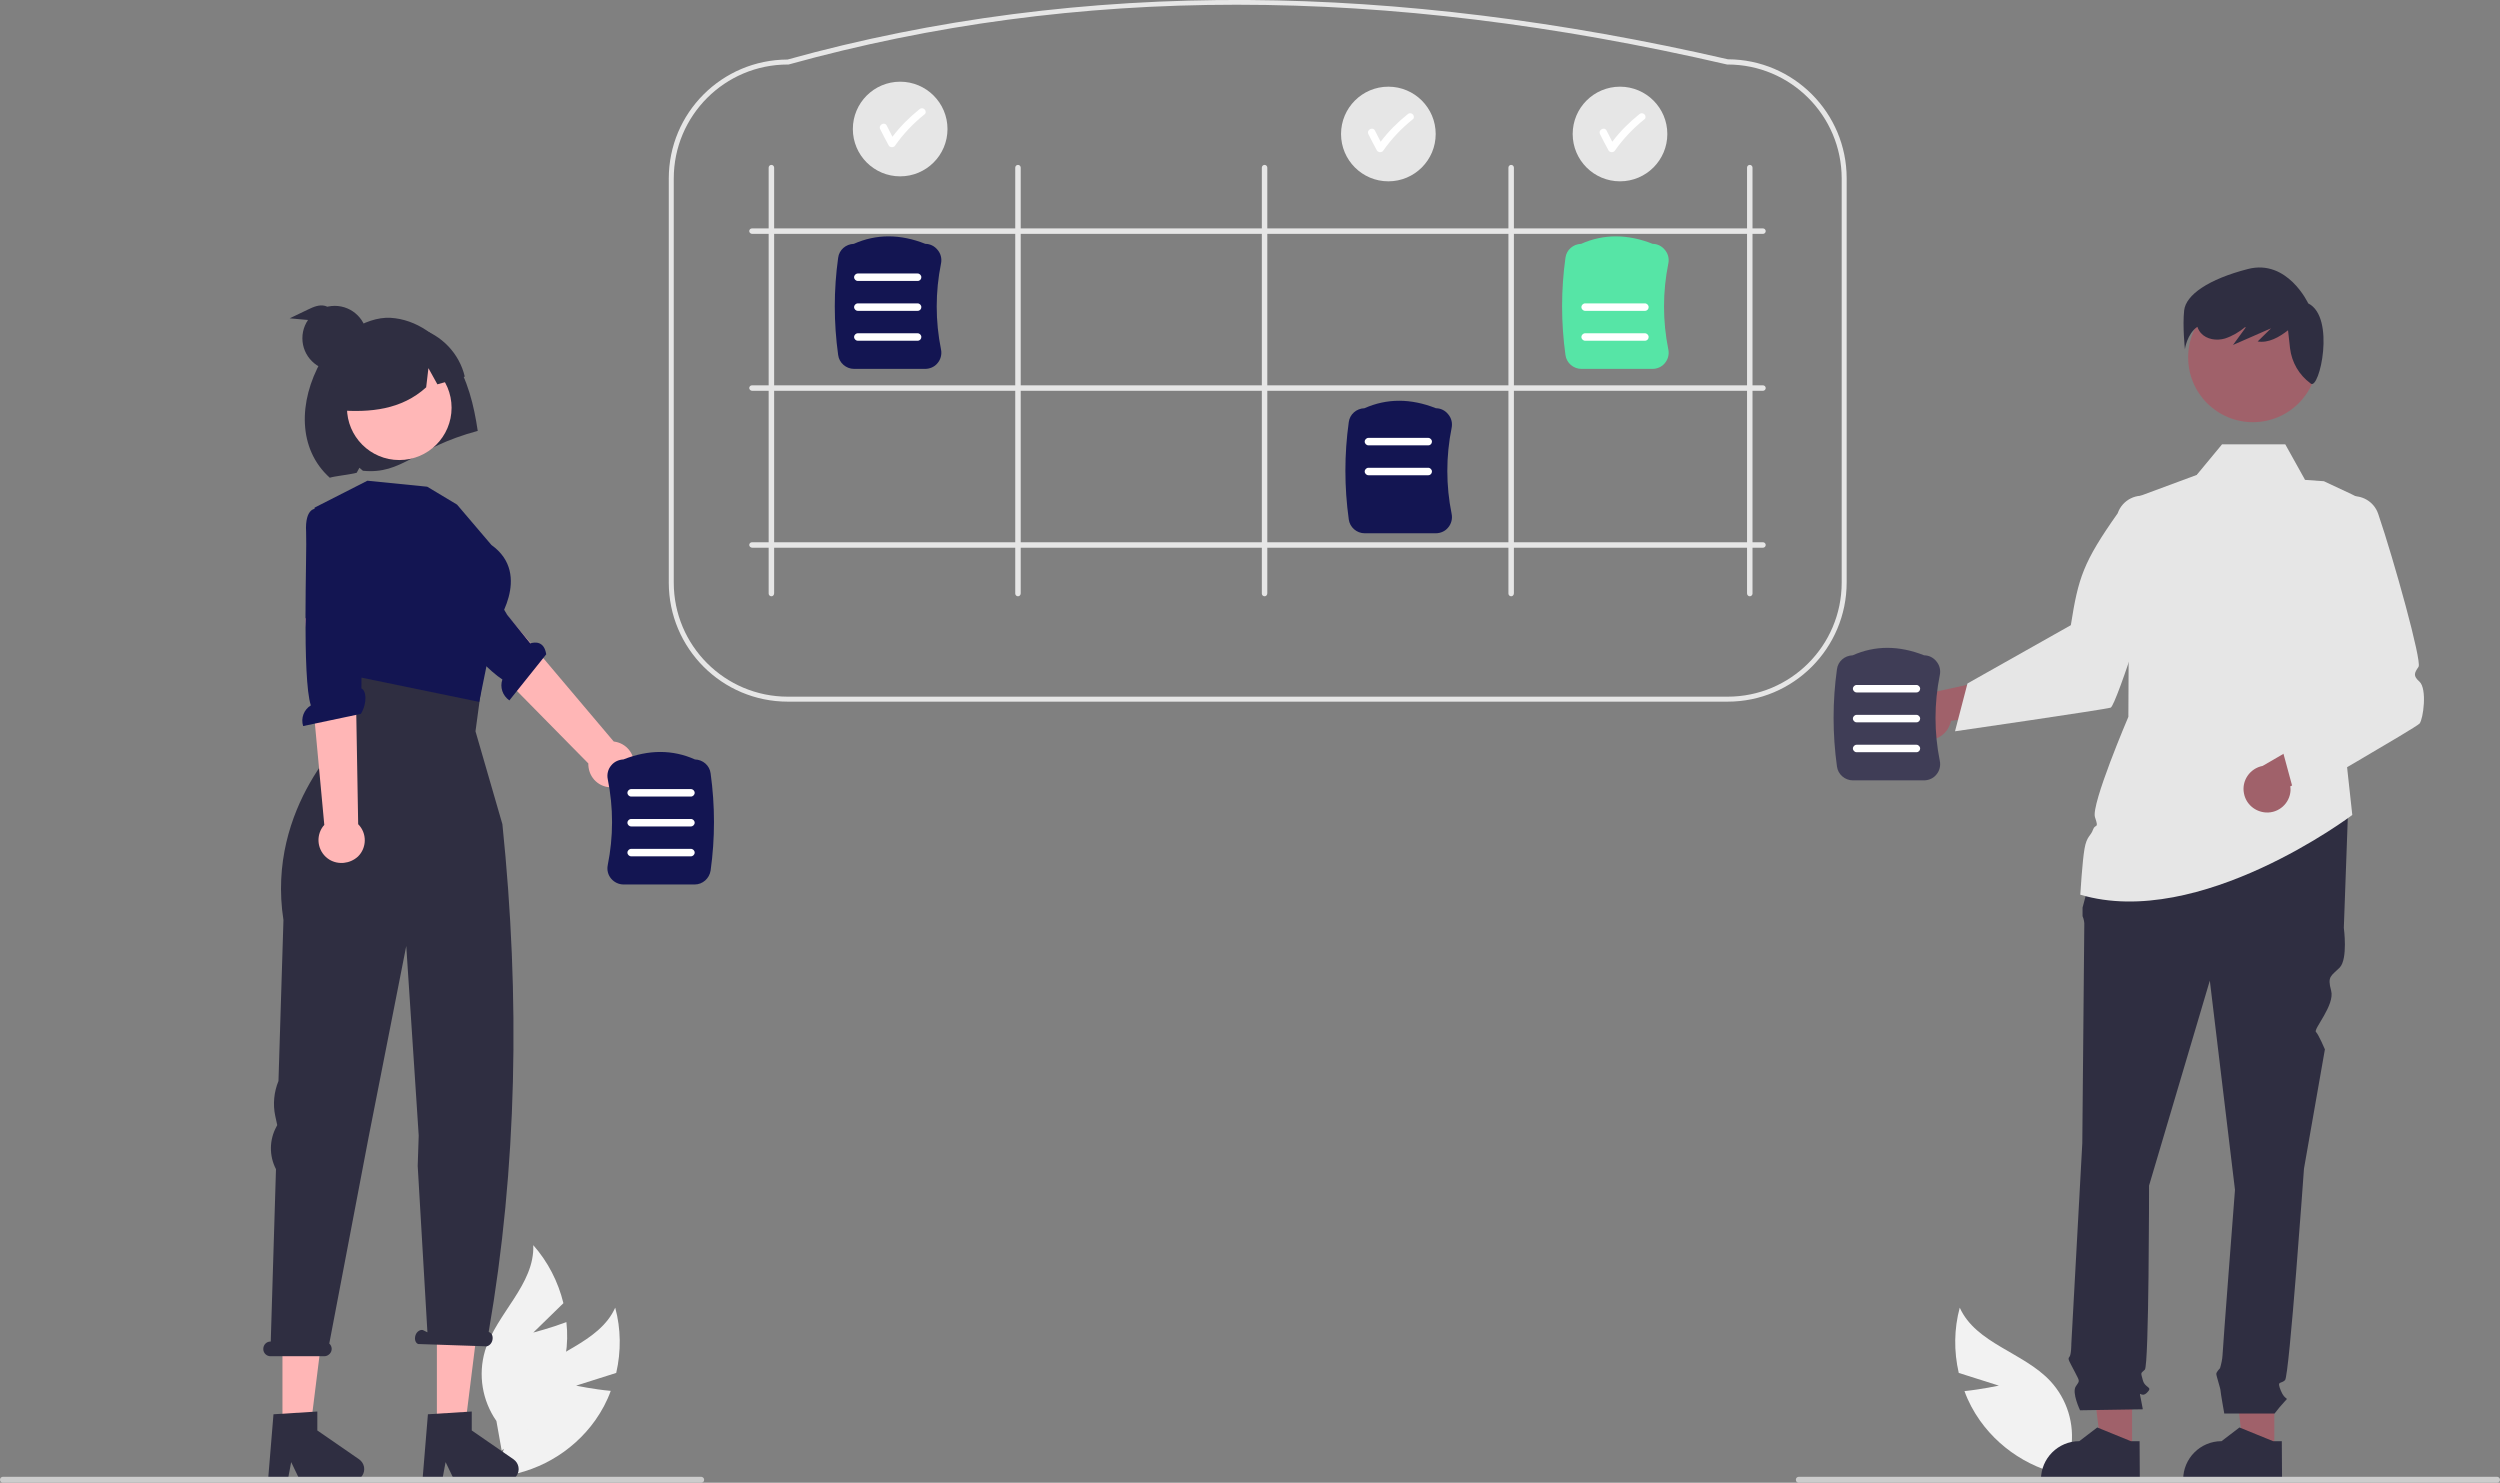 <?xml version="1.0" encoding="utf-8"?>
<!-- Generator: Adobe Illustrator 23.0.6, SVG Export Plug-In . SVG Version: 6.00 Build 0)  -->
<svg version="1.1" id="Layer_1" xmlns="http://www.w3.org/2000/svg" xmlns:xlink="http://www.w3.org/1999/xlink" x="0px" y="0px"
	 viewBox="0 0 1003.7 595.3" style="enable-background:new 0 0 1003.7 595.3;" xml:space="preserve">
<rect x="0" y="0" width="1003.7" height="595.3" fill="#808080" stroke="none"/>
<style type="text/css">
	.st0{fill:#F2F2F2;}
	.st1{fill:#FFB6B6;}
	.st2{fill:#131552;}
	.st3{fill:#2F2E41;}
	.st4{fill:#E6E6E6;}
	.st5{fill:#FFFFFF;}
	.st6{fill:#56E5A6;}
	.st7{fill:#FFB7B7;}
	.st8{fill:#A0616A;}
	.st9{fill:#3F3D56;}
	.st10{fill:#CCCCCC;}
</style>
<path class="st0" d="M231.3,556.3l16.1-5.1c2-8.7,1.9-17.7-0.4-26.2c-6.5,14.4-25.5,17.9-36.3,29.4c-6.8,7.3-9.9,17.3-8.4,27.2
	L199,593c16-1.4,30.7-9.7,40-22.8c2.6-3.7,4.7-7.6,6.2-11.8C238.3,557.8,231.3,556.3,231.3,556.3z"/>
<path class="st0" d="M802.5,556.3l-16.1-5.1c-2-8.7-1.9-17.7,0.4-26.2c6.5,14.4,25.5,17.9,36.3,29.4c6.8,7.3,9.9,17.3,8.4,27.2
	l3.4,11.5c-16-1.4-30.7-9.7-40-22.8c-2.6-3.7-4.7-7.6-6.2-11.8C795.5,557.8,802.5,556.3,802.5,556.3z"/>
<path class="st0" d="M214.1,535l12.1-11.8c-2.1-8.6-6.2-16.6-12.1-23.3c0.6,15.8-14.8,27.4-19.4,42.5c-2.8,9.6-1.1,19.9,4.6,28.1
	l2.1,11.8c13.7-8.4,23.1-22.3,25.7-38.2c0.7-4.4,0.8-8.9,0.3-13.3C221,533.2,214.1,535,214.1,535z"/>
<path class="st1" d="M246.6,316c-5,0.7-9.6-2.8-10.3-7.9c-0.1-0.5-0.1-1.1-0.1-1.6l-58.5-59.4l16.3-11.4l52.4,62
	c5.1,0.6,8.7,5.1,8.1,10.2C254.1,312.1,250.8,315.4,246.6,316L246.6,316z"/>
<path class="st2" d="M159.6,221.4c0,0-4.1,2.5,2.8,10.1c5.5,6.1,29.7,35.2,39.3,41.3c-1.1,3.1,0.1,6.5,2.8,8.4l14.8-18.5
	c-0.8-5.3-4.4-5-6.4-4.4l-9.3-11.5l-21-35.3l-19.9,8.1L159.6,221.4z"/>
<polygon class="st1" points="113.4,575.3 124.4,575.3 129.7,532.8 113.4,532.8 "/>
<path class="st3" d="M109.8,567.8l17.6-1.1v7.6l16.8,11.6c2.1,1.5,2.7,4.4,1.2,6.6c-0.9,1.3-2.3,2-3.9,2h-21l-3.6-7.5l-1.4,7.5h-7.9
	L109.8,567.8z"/>
<polygon class="st1" points="175.4,575.3 186.4,575.3 191.7,532.8 175.4,532.8 "/>
<path class="st3" d="M171.8,567.8l17.6-1.1v7.6l16.8,11.6c2.1,1.5,2.7,4.4,1.2,6.6c-0.9,1.3-2.3,2-3.9,2h-21l-3.6-7.5l-1.4,7.5h-7.9
	L171.8,567.8z"/>
<path class="st3" d="M108.6,538.6h0.1l2.1-69.2c-2.8-5.4-2.7-11.8,0.2-17.1l0.3-0.6l-0.8-3.7c-1-4.7-0.5-9.6,1.3-14l2-64.6
	c-7.1-45.9,26.6-75.8,26.6-75.8l-6.2-25.9l61-6l-4.3,31.9l10.8,37.3c7.2,69.8,5.9,137.9-5.5,203.8l0.3,0.2c1.1,0.4,1.6,1.9,1.1,3.5
	c-0.5,1.5-1.9,2.4-3,2.1l-26.7-0.9c-1.1-0.4-1.6-1.9-1.1-3.5c0.5-1.5,1.9-2.4,3-2.1l1.8,0.9l-3.9-66.8l0.4-12.2l-0.9-13.8l-4.1-62.3
	L148,456.5l-15.8,82.9c1.2,1.1,1.3,2.9,0.2,4.1c-0.6,0.6-1.3,1-2.2,1h-21.6c-1.6,0-2.9-1.3-2.9-2.9
	C105.7,539.9,107,538.6,108.6,538.6z"/>
<path class="st4" d="M693.6,281.7H316.3c-26.4,0-47.8-21.4-47.8-47.8V71.7c0-26.4,21.3-47.7,47.7-47.8C374.8,7.6,437-0.4,501.1,0
	c61,0.4,125.8,8.4,192.6,23.8c26.4,0.1,47.7,21.5,47.7,47.8v162.2C741.4,260.3,720,281.7,693.6,281.7z M316.3,25.9
	c-25.3,0-45.8,20.5-45.8,45.8v162.2c0,25.3,20.5,45.8,45.8,45.8h377.3c25.3,0,45.8-20.5,45.8-45.8V71.7c0-25.3-20.5-45.8-45.8-45.8
	l-0.2,0c-138.2-32-261.4-32-376.8,0L316.3,25.9z"/>
<path class="st4" d="M309.7,239.4c-0.6,0-1.1-0.5-1.1-1.1c0,0,0,0,0,0V67.3c0-0.6,0.5-1.1,1.1-1.1s1.1,0.5,1.1,1.1l0,0v170.9
	C310.8,238.9,310.3,239.4,309.7,239.4C309.7,239.4,309.7,239.4,309.7,239.4z"/>
<path class="st4" d="M408.7,239.4c-0.6,0-1.1-0.5-1.1-1.1c0,0,0,0,0,0V67.3c0-0.6,0.5-1.1,1.1-1.1s1.1,0.5,1.1,1.1l0,0v170.9
	C409.8,238.9,409.3,239.4,408.7,239.4C408.7,239.4,408.7,239.4,408.7,239.4z"/>
<path class="st4" d="M507.7,239.4c-0.6,0-1.1-0.5-1.1-1.1c0,0,0,0,0,0V67.3c0-0.6,0.5-1.1,1.1-1.1c0.6,0,1.1,0.5,1.1,1.1l0,0v170.9
	C508.8,238.9,508.3,239.4,507.7,239.4C507.7,239.4,507.7,239.4,507.7,239.4z"/>
<path class="st4" d="M606.7,239.4c-0.6,0-1.1-0.5-1.1-1.1c0,0,0,0,0,0V67.3c0-0.6,0.5-1.1,1.1-1.1c0.6,0,1.1,0.5,1.1,1.1l0,0v170.9
	C607.8,238.9,607.3,239.4,606.7,239.4C606.7,239.4,606.7,239.4,606.7,239.4z"/>
<path class="st4" d="M300.8,92.8c0-0.6,0.5-1.1,1.1-1.1c0,0,0,0,0,0h405.9c0.6,0,1.1,0.5,1.1,1.1s-0.5,1.1-1.1,1.1H302
	C301.4,93.9,300.8,93.4,300.8,92.8C300.8,92.8,300.8,92.8,300.8,92.8z"/>
<path class="st4" d="M300.8,218.8c0-0.6,0.5-1.1,1.1-1.1c0,0,0,0,0,0h405.9c0.6,0,1.1,0.5,1.1,1.1s-0.5,1.1-1.1,1.1H302
	C301.4,219.9,300.8,219.4,300.8,218.8C300.8,218.8,300.8,218.8,300.8,218.8z"/>
<path class="st4" d="M300.8,155.8c0-0.6,0.5-1.1,1.1-1.1c0,0,0,0,0,0h405.9c0.6,0,1.1,0.5,1.1,1.1s-0.5,1.1-1.1,1.1H302
	C301.4,156.9,300.8,156.4,300.8,155.8C300.8,155.8,300.8,155.8,300.8,155.8z"/>
<path class="st4" d="M702.5,239.4c0.6,0,1.1-0.5,1.1-1.1c0,0,0,0,0,0V67.3c0-0.6-0.5-1.1-1.1-1.1c-0.6,0-1.1,0.5-1.1,1.1l0,0v170.9
	C701.4,238.9,701.9,239.4,702.5,239.4C702.5,239.4,702.5,239.4,702.5,239.4z"/>
<path class="st2" d="M371.4,148.1h-28.5c-3.2,0-6-2.4-6.4-5.6c-1.8-13-1.8-26.1,0-39c0.4-3.2,3.1-5.5,6.3-5.6c9-4,18.6-4,28.7,0
	c1.9,0,3.7,0.9,4.9,2.4c1.3,1.5,1.8,3.5,1.4,5.5c-2.3,11.4-2.3,23.1,0,34.5c0.4,1.9-0.1,4-1.4,5.5
	C375.2,147.3,373.3,148.1,371.4,148.1z"/>
<path class="st5" d="M368.4,112.8h-24c-0.8,0-1.5-0.7-1.5-1.5s0.7-1.5,1.5-1.5h24c0.8,0,1.5,0.7,1.5,1.5S369.3,112.8,368.4,112.8
	L368.4,112.8z"/>
<path class="st5" d="M368.4,124.8h-24c-0.8,0-1.5-0.7-1.5-1.5s0.7-1.5,1.5-1.5h24c0.8,0,1.5,0.7,1.5,1.5S369.3,124.8,368.4,124.8
	L368.4,124.8z"/>
<path class="st5" d="M368.4,136.8h-24c-0.8,0-1.5-0.7-1.5-1.5s0.7-1.5,1.5-1.5h24c0.8,0,1.5,0.7,1.5,1.5S369.3,136.8,368.4,136.8
	L368.4,136.8z"/>
<path class="st2" d="M576.4,214.1h-28.5c-3.2,0-6-2.4-6.4-5.6c-1.8-13-1.8-26.1,0-39c0.4-3.2,3.1-5.5,6.3-5.6c9-4,18.6-4,28.7,0
	c1.9,0,3.7,0.9,4.9,2.4c1.3,1.5,1.8,3.5,1.4,5.5c-2.3,11.4-2.3,23.1,0,34.5c0.4,1.9-0.1,4-1.4,5.5
	C580.2,213.3,578.3,214.1,576.4,214.1z"/>
<path class="st5" d="M573.4,178.8h-24c-0.8,0-1.5-0.7-1.5-1.5s0.7-1.5,1.5-1.5h24c0.8,0,1.5,0.7,1.5,1.5S574.3,178.8,573.4,178.8z"
	/>
<path class="st5" d="M573.4,190.8h-24c-0.8,0-1.5-0.7-1.5-1.5s0.7-1.5,1.5-1.5h24c0.8,0,1.5,0.7,1.5,1.5S574.3,190.8,573.4,190.8z"
	/>
<path class="st6" d="M663.4,148.1h-28.5c-3.2,0-6-2.4-6.4-5.6c-1.8-13-1.8-26.1,0-39c0.4-3.2,3.1-5.5,6.3-5.6c9-4,18.6-4,28.7,0
	c1.9,0,3.7,0.9,4.9,2.4c1.3,1.5,1.8,3.5,1.4,5.5c-2.3,11.4-2.3,23.1,0,34.5c0.4,1.9-0.1,4-1.4,5.5
	C667.2,147.3,665.3,148.1,663.4,148.1z"/>
<path class="st5" d="M660.4,124.8h-24c-0.8,0-1.5-0.7-1.5-1.5s0.7-1.5,1.5-1.5h24c0.8,0,1.5,0.7,1.5,1.5S661.3,124.8,660.4,124.8z"
	/>
<path class="st5" d="M660.4,136.8h-24c-0.8,0-1.5-0.7-1.5-1.5s0.7-1.5,1.5-1.5h24c0.8,0,1.5,0.7,1.5,1.5S661.3,136.8,660.4,136.8z"
	/>
<path class="st3" d="M182.1,143.7c-5.7-8.7-14.9-15.5-25.3-16.1c-10.3-0.6-22.7,8.2-27.8,17.2c-9.3,16.5-9.4,35.5,3.4,47
	c1.7-0.6,9-1.4,10.8-2l1.1-2l1.4,1.2c15.9,1.6,20.7-9.2,46.1-16C190.3,162.8,187.8,152.4,182.1,143.7z"/>
<circle class="st7" cx="160.3" cy="163.7" r="21"/>
<path class="st2" d="M183.5,202.6l-12-7.2l-24-2.4l-21.2,10.8l0.2,33L140,271l52.4,10.8l6.1-30.1c0,0,15.6-20.9-1.2-32.9
	L183.5,202.6z"/>
<path class="st3" d="M168.2,131.8c-14-3.9-28.5,4.2-32.5,18.2c-1.4,4.8-1.3,9.9,0.1,14.7c12.8,1,25.4-0.2,35.3-9.2l0.9-7.7l3.6,6.5
	c3.7-1,7.3-2.1,11-3.1C184.4,141.9,177.3,134.5,168.2,131.8z"/>
<path class="st1" d="M132.2,345.1c-4.3-2.7-5.6-8.3-3-12.6c0.3-0.5,0.6-0.9,1-1.3l-7.7-83l19.9,1.5l1.4,81.2c3.6,3.6,3.5,9.5-0.1,13
	C140.5,346.8,135.8,347.3,132.2,345.1L132.2,345.1z"/>
<path class="st2" d="M127.1,204.2c0,0-4.8-0.7-4.2,9.5c0.4,8.2-1.7,58.7,1.9,69.5c-2.8,1.7-4.1,5.1-3.1,8.3l23.2-4.9
	c2.7-4.6,2.1-9.4,0.2-10.2l0.1-14.8l5.1-48.9l-19.7-8.1L127.1,204.2z"/>
<path class="st2" d="M245.4,352.8c-1.3-1.5-1.8-3.5-1.4-5.5c2.3-11.4,2.3-23.1,0-34.5c-0.4-1.9,0.1-4,1.4-5.5c1.2-1.5,3-2.3,4.9-2.4
	c10.1-4,19.8-4,28.7,0c3.2,0.1,5.9,2.4,6.3,5.6c1.8,13,1.8,26.1,0,39c-0.5,3.2-3.2,5.6-6.4,5.6h-28.5
	C248.5,355.1,246.7,354.3,245.4,352.8z"/>
<path class="st5" d="M253.4,319.8h24c0.8,0,1.5-0.7,1.5-1.5s-0.7-1.5-1.5-1.5h-24c-0.8,0-1.5,0.7-1.5,1.5S252.6,319.8,253.4,319.8z"
	/>
<path class="st5" d="M253.4,331.8h24c0.8,0,1.5-0.7,1.5-1.5s-0.7-1.5-1.5-1.5h-24c-0.8,0-1.5,0.7-1.5,1.5S252.6,331.8,253.4,331.8z"
	/>
<path class="st5" d="M253.4,343.8h24c0.8,0,1.5-0.7,1.5-1.5s-0.7-1.5-1.5-1.5h-24c-0.8,0-1.5,0.7-1.5,1.5S252.6,343.8,253.4,343.8z"
	/>
<polygon class="st8" points="913.1,582.5 900.8,582.5 894.9,535.1 913.1,535.1 "/>
<path class="st3" d="M916.2,594.5l-39.7,0V594c0-8.5,6.9-15.4,15.4-15.4h0l7.2-5.5l13.5,5.5l3.5,0L916.2,594.5z"/>
<polygon class="st8" points="856,582.5 843.7,582.5 837.8,535.1 856,535.1 "/>
<path class="st3" d="M859.1,594.5l-39.7,0V594c0-8.5,6.9-15.4,15.4-15.4h0l7.2-5.5l13.5,5.5l3.5,0L859.1,594.5z"/>
<polygon class="st3" points="922.9,278.8 906.6,328.8 855.4,327.1 871.1,278.8 "/>
<path class="st3" d="M846.1,322.9l96.6,2.5l-1.7,47.1c0,0,1.7,12.6-1.7,16s-5,3.4-3.4,9.2s-7.2,15.5-6.1,16.6s3.6,7,3.6,7l-8.4,47.9
	c0,0-5.9,83.2-7.6,84.9c-1.7,1.7-3.4,0-1.7,4.2c1.7,4.2,3.4,2.5,1.7,4.2c-1.5,1.6-2.9,3.3-4.2,5H893c0,0-1.5-8.4-1.5-9.2
	c0-0.8-1.7-5.9-1.7-6.7s1.5-2.3,1.5-2.3c0.5-1.7,0.9-3.5,1-5.2c0-1.7,5-66.4,5-66.4l-10.1-84l-24.4,82.3c0,0,0,72.3-1.7,73.9
	c-1.7,1.7-1.7,0.8-0.8,4.2s4.2,2.5,1.7,5c-2.5,2.5-3.4-1.7-2.5,2.5l0.8,4.2l-25.2,0.4c0,0-3.4-7.1-1.7-9.6s1.6-1.8-0.5-6
	c-2.1-4.1-2.9-5-2.1-5.8s0.8-5.3,0.8-5.3L836,459c0,0,0.8-84.9,0.8-87.4c0.1-1.3-0.2-2.6-0.7-3.8v-3.4l3.2-12.1L846.1,322.9z"/>
<path class="st4" d="M854.9,200.7l29.4-10.9l48.7,3.4l11.3,5.3c8.2,3.8,12.7,12.7,10.9,21.6l-14.6,72.3l3.8,34.8
	c0,0-61.3,46.3-109.2,32c0,0,0.8-13.4,1.7-18.5s2.5-5,3.4-7.6s2.5,0,0.8-5s13.4-40.3,13.4-40.3L854.9,200.7z"/>
<polygon class="st4" points="901.4,207.1 925.4,192.6 917.5,178.4 892.1,178.4 882,190.6 "/>
<path class="st8" d="M909.7,326.2c5.2,0.3,9.6-3.7,9.9-8.8c0-0.6,0-1.1-0.1-1.7l30-14.6l-14.9-8.8l-26.2,15.2c-5.1,1-8.5,5.9-7.5,11
	C901.7,322.8,905.3,325.9,909.7,326.2L909.7,326.2z"/>
<path class="st4" d="M921.5,320.1l-5.2-19.2l28.5-37.7c-9.2-11.1-12.4-27.5-10.2-51.6c-1.1-5.7,2.6-11.1,8.3-12.2
	c5.1-1,10.2,1.9,11.9,6.9c6.4,18.8,17.6,59.2,16.2,61.4c-1.7,2.5-2.3,3.6,0.4,6c3.1,2.9,1.5,15,0,16.8
	C970,292.1,921.5,320.1,921.5,320.1z"/>
<path class="st8" d="M770.7,296.4c4.8,1.9,10.3-0.5,12.1-5.4c0.2-0.5,0.4-1,0.5-1.6l33-4.7l-11.5-13l-29.6,6.4
	c-5.2-0.7-9.9,3-10.6,8.2C764.2,290.7,766.7,294.9,770.7,296.4L770.7,296.4z"/>
<path class="st4" d="M784.9,293.6l5-19.2l41.5-23.4c3-19,4.9-25.2,18.8-44.9c1.9-5.5,7.8-8.4,13.3-6.5c4.9,1.7,7.9,6.7,6.9,11.9
	c-3.8,19.5-20.8,71.8-23,72.6C845.5,284.8,784.9,293.6,784.9,293.6z"/>
<circle class="st8" cx="904.5" cy="143.5" r="26"/>
<path class="st3" d="M876.9,124.6c0.7-6.2,9.7-12.5,25.6-16.6s24.2,13.8,24.2,13.8c11.1,5.5,4.5,35,1,32.2c0,0-0.1-0.1-0.1-0.1
	c-4.6-3.4-7.5-8.4-8.2-14.1l-0.8-7.2c-3.6,2.8-7.8,5.2-12.2,4.5l5.4-5.3c-5.1,2.2-10.2,4.5-15.3,6.7l5.1-7l-0.2-0.2
	c-2.4,2-5.1,3.6-8.1,4.6c-3.4,1-7.4,0.4-9.7-2.2c-0.6-0.7-1.1-1.6-1.4-2.5c-4.2,2.9-5,9-5,9S876.2,130.9,876.9,124.6z"/>
<path class="st9" d="M772.4,313.3h-28.5c-3.2,0-6-2.4-6.4-5.6c-1.8-13-1.8-26.1,0-39c0.4-3.2,3.1-5.5,6.3-5.6c9-4,18.6-4,28.7,0
	c1.9,0,3.7,0.9,4.9,2.4c1.3,1.5,1.8,3.5,1.4,5.5c-2.3,11.4-2.3,23.1,0,34.5c0.4,1.9-0.1,4-1.4,5.5
	C776.2,312.5,774.3,313.3,772.4,313.3z"/>
<path class="st5" d="M769.4,278h-24c-0.8,0-1.5-0.7-1.5-1.5s0.7-1.5,1.5-1.5h24c0.8,0,1.5,0.7,1.5,1.5S770.3,278,769.4,278z"/>
<path class="st5" d="M769.4,290h-24c-0.8,0-1.5-0.7-1.5-1.5s0.7-1.5,1.5-1.5h24c0.8,0,1.5,0.7,1.5,1.5S770.3,290,769.4,290z"/>
<path class="st5" d="M769.4,302h-24c-0.8,0-1.5-0.7-1.5-1.5s0.7-1.5,1.5-1.5h24c0.8,0,1.5,0.7,1.5,1.5S770.3,302,769.4,302z"/>
<circle class="st4" cx="650.4" cy="53.8" r="19"/>
<path class="st5" d="M660.2,45.9c-0.6-0.6-1.5-0.6-2.1,0c-4,3.2-7.7,6.9-10.8,11c-0.8-1.5-1.5-3-2.3-4.5c-0.9-1.7-3.5-0.2-2.6,1.5
	c1.1,2.2,2.2,4.3,3.4,6.5c0.4,0.7,1.4,0.9,2.1,0.5c0.2-0.1,0.4-0.3,0.5-0.5c3.3-4.7,7.3-8.9,11.8-12.5
	C660.8,47.5,660.8,46.5,660.2,45.9z"/>
<circle class="st4" cx="557.4" cy="53.8" r="19"/>
<path class="st5" d="M567.2,45.9c-0.6-0.6-1.5-0.6-2.1,0c-4,3.2-7.7,6.9-10.8,11c-0.8-1.5-1.5-3-2.3-4.5c-0.9-1.7-3.5-0.2-2.6,1.5
	c1.1,2.2,2.2,4.3,3.4,6.5c0.4,0.7,1.4,0.9,2.1,0.5c0.2-0.1,0.4-0.3,0.5-0.5c3.3-4.7,7.3-8.9,11.8-12.5
	C567.8,47.5,567.8,46.5,567.2,45.9z"/>
<circle class="st4" cx="361.4" cy="51.8" r="19"/>
<path class="st5" d="M371.2,43.9c-0.6-0.6-1.5-0.6-2.1,0c-4,3.2-7.7,6.9-10.8,11c-0.8-1.5-1.5-3-2.3-4.5c-0.9-1.7-3.5-0.2-2.6,1.5
	c1.1,2.2,2.2,4.3,3.4,6.5c0.4,0.7,1.4,0.9,2.1,0.5c0.2-0.1,0.4-0.3,0.5-0.5c3.3-4.7,7.3-8.9,11.8-12.5
	C371.8,45.5,371.8,44.5,371.2,43.9z"/>
<circle class="st3" cx="134.4" cy="135.8" r="13"/>
<path class="st10" d="M282.7,594.1c0,0.7-0.5,1.2-1.2,1.2c0,0,0,0,0,0H1.2c-0.7,0-1.2-0.5-1.2-1.2s0.5-1.2,1.2-1.2h280.3
	C282.1,592.9,282.7,593.4,282.7,594.1C282.7,594.1,282.7,594.1,282.7,594.1z"/>
<path class="st10" d="M1003.7,594.1c0,0.7-0.5,1.2-1.2,1.2c0,0,0,0,0,0H722.2c-0.7,0-1.2-0.5-1.2-1.2s0.5-1.2,1.2-1.2h280.3
	C1003.1,592.9,1003.7,593.4,1003.7,594.1C1003.7,594.1,1003.7,594.1,1003.7,594.1z"/>
<path class="st3" d="M130.5,122.8c-2.3-0.6-4.6,0.4-6.7,1.4l-7.5,3.6c5.2,0.5,10.3,0.9,15.5,1.4l0.6-1.1
	C134.2,126.7,132.8,123.4,130.5,122.8z"/>
</svg>
